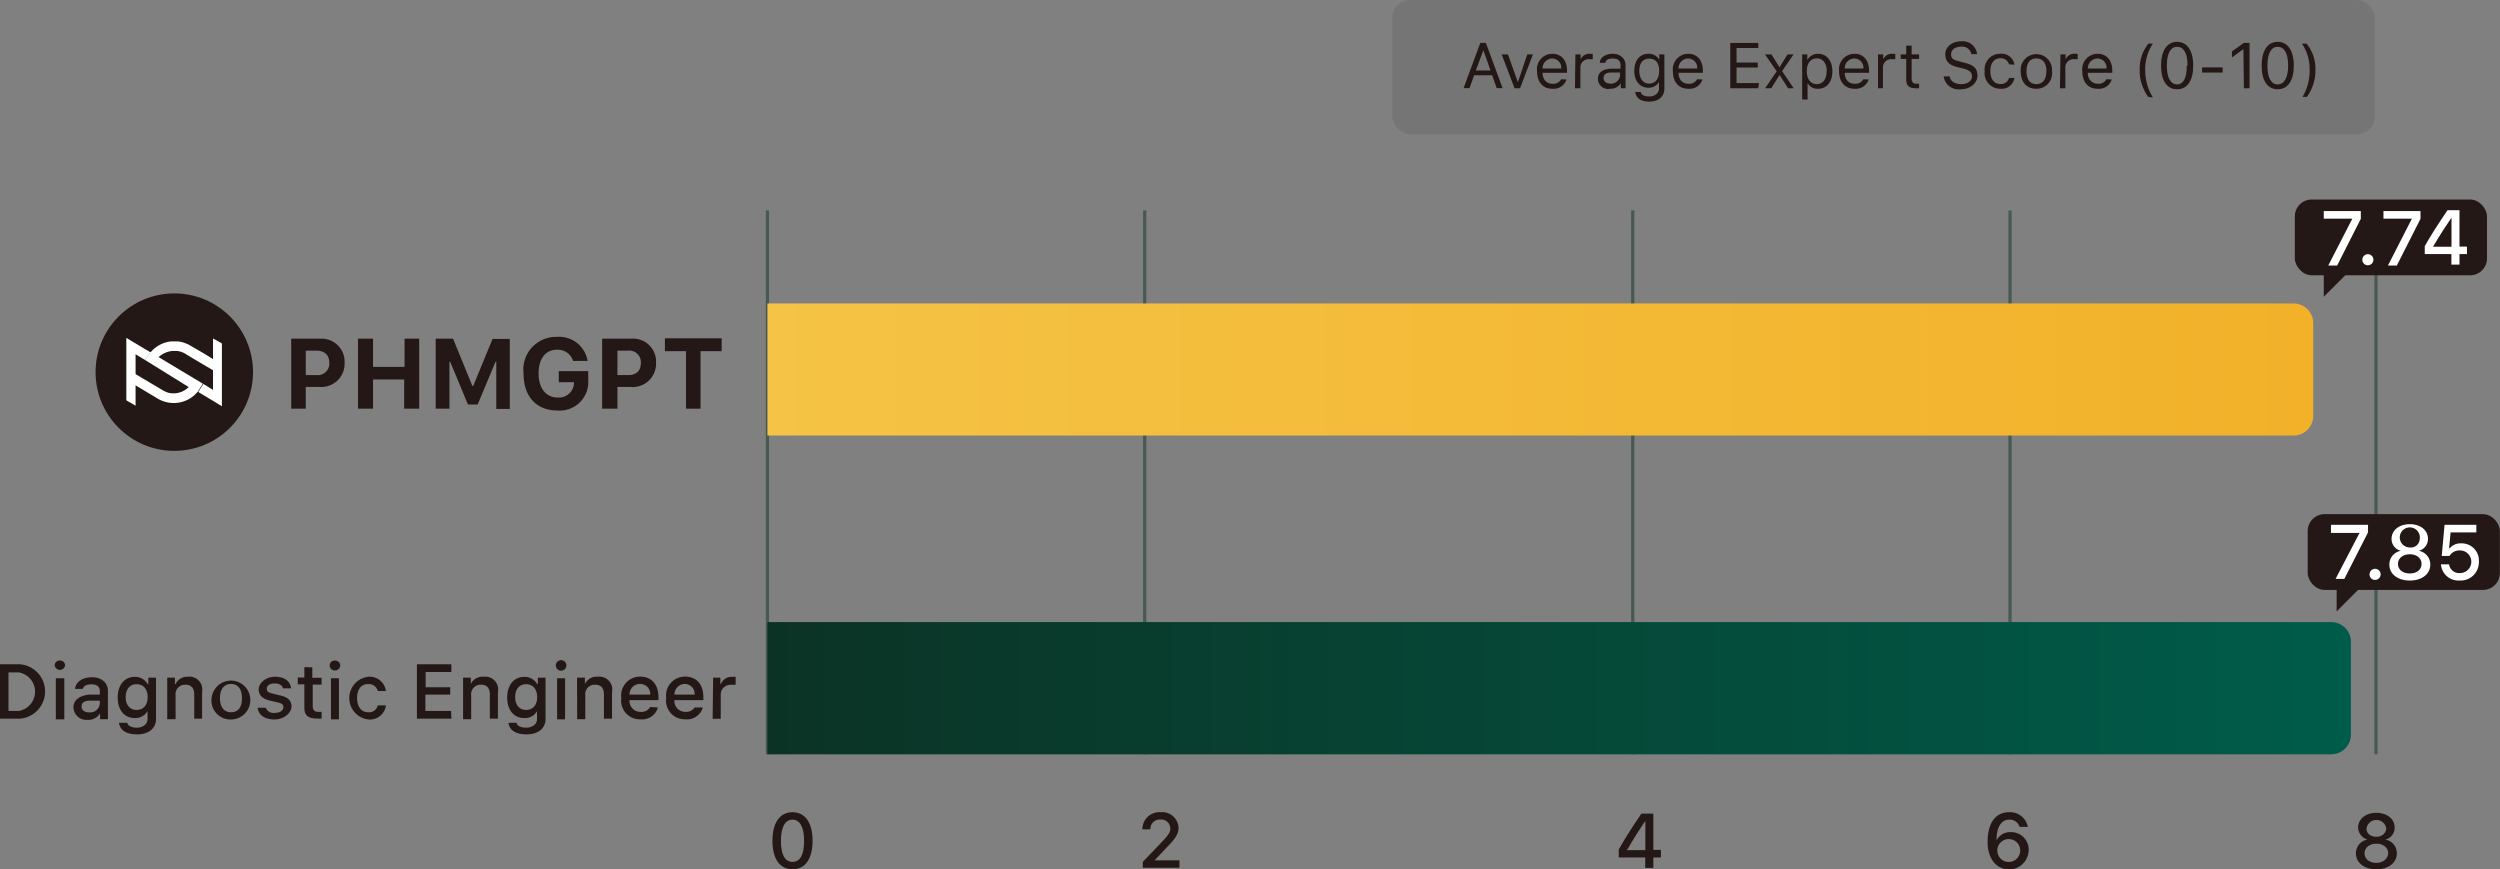 <svg xmlns="http://www.w3.org/2000/svg" xmlns:xlink="http://www.w3.org/1999/xlink" viewBox="0 0 194.35 67.58"><rect x="0" y="0" width="194.35" height="67.58" fill="#808080" stroke="none"/><defs><style>.cls-1{fill:#231815;}.cls-2{opacity:0.5;}.cls-3{fill:none;stroke:#0b3325;stroke-miterlimit:10;stroke-width:0.25px;}.cls-4{fill:url(#未命名的渐变_53);}.cls-5{fill:url(#未命名的渐变_28);}.cls-6{fill:#fff;}.cls-7{opacity:0.1;}</style><linearGradient id="未命名的渐变_53" x1="59.66" y1="28.72" x2="179.84" y2="28.72" gradientUnits="userSpaceOnUse"><stop offset="0" stop-color="#f5c345"/><stop offset="1" stop-color="#f2b129"/></linearGradient><linearGradient id="未命名的渐变_28" x1="59.66" y1="53.5" x2="182.76" y2="53.5" gradientUnits="userSpaceOnUse"><stop offset="0" stop-color="#0b3325"/><stop offset="1" stop-color="#005c4a"/></linearGradient></defs><title>Trained on a deep base of</title><g id="图层_2" data-name="图层 2"><g id="图层_1-2" data-name="图层 1"><path class="cls-1" d="M116,5.85h-1.4l-.36,1h-.46l1.3-3.52h.43l1.3,3.52h-.46Zm-1.27-.37h1.14l-.55-1.58h0Z"/><path class="cls-1" d="M117.23,4.23,118,6.39h0l.73-2.16h.44l-1,2.63h-.43l-1-2.63Z"/><path class="cls-1" d="M121.78,6.18a1.05,1.05,0,0,1-1.11.72c-.73,0-1.18-.52-1.18-1.36a1.2,1.2,0,0,1,1.18-1.36c.71,0,1.15.51,1.15,1.32v.16h-1.9v0c0,.52.32.85.76.85a.68.68,0,0,0,.68-.35Zm-1.86-.85h1.45a.71.71,0,0,0-.7-.78A.76.76,0,0,0,119.92,5.33Z"/><path class="cls-1" d="M122.47,4.23h.41v.39h0a.73.73,0,0,1,.73-.44h.21v.42l-.27,0a.64.64,0,0,0-.69.64V6.86h-.42Z"/><path class="cls-1" d="M124.22,6.12c0-.47.35-.74,1-.78l.76,0V5.06c0-.33-.2-.51-.59-.51s-.54.12-.6.33h-.42c0-.42.47-.7,1-.7s1,.33,1,.88v1.8H126V6.47h0a.91.91,0,0,1-.81.43A.8.8,0,0,1,124.22,6.12Zm1.72-.24V5.64l-.71,0c-.4,0-.57.17-.57.43s.22.43.53.43A.7.7,0,0,0,125.94,5.88Z"/><path class="cls-1" d="M127.12,7.15h.44c0,.21.28.35.66.35s.75-.23.75-.62V6.37h0a.9.9,0,0,1-.82.45c-.68,0-1.1-.53-1.1-1.32s.42-1.32,1.1-1.32a.93.93,0,0,1,.84.46h0V4.23h.4V6.9c0,.59-.45,1-1.17,1S127.18,7.58,127.12,7.15Zm1.08-2.59c-.49,0-.76.37-.76.94s.27,1,.76,1,.78-.37.78-1S128.69,4.56,128.2,4.56Z"/><path class="cls-1" d="M132.35,6.18a1.05,1.05,0,0,1-1.11.72c-.73,0-1.19-.52-1.19-1.36a1.21,1.21,0,0,1,1.19-1.36c.71,0,1.14.51,1.14,1.32v.16h-1.89v0c0,.52.31.85.76.85a.68.68,0,0,0,.68-.35Zm-1.86-.85h1.45a.71.71,0,0,0-.71-.78A.75.75,0,0,0,130.49,5.33Z"/><path class="cls-1" d="M136.69,6.86h-2.18V3.34h2.18v.39H135V4.86h1.65v.39H135V6.46h1.74Z"/><path class="cls-1" d="M138.32,5.86l-.62,1h-.48l.9-1.32-.91-1.31h.5l.63,1h0l.62-1h.47l-.89,1.3.9,1.33H139l-.63-1Z"/><path class="cls-1" d="M142.45,5.54c0,.83-.44,1.36-1.11,1.36a.87.87,0,0,1-.82-.44h0V7.74h-.42V4.23h.4v.44h0a.94.94,0,0,1,.84-.49C142,4.18,142.45,4.71,142.45,5.54Zm-.44,0c0-.61-.29-1-.77-1s-.78.38-.78,1,.31,1,.78,1S142,6.16,142,5.54Z"/><path class="cls-1" d="M145.27,6.18a1.05,1.05,0,0,1-1.11.72c-.73,0-1.19-.52-1.19-1.36a1.21,1.21,0,0,1,1.19-1.36c.71,0,1.14.51,1.14,1.32v.16h-1.89v0c0,.52.31.85.76.85a.68.68,0,0,0,.68-.35Zm-1.86-.85h1.45a.71.71,0,0,0-.71-.78A.75.75,0,0,0,143.41,5.33Z"/><path class="cls-1" d="M146,4.23h.4v.39h0a.73.73,0,0,1,.73-.44h.21v.42l-.27,0a.64.64,0,0,0-.69.64V6.86H146Z"/><path class="cls-1" d="M148.61,3.55v.68h.58v.35h-.58V6.07c0,.31.11.44.39.44h.19v.35a1,1,0,0,1-.24,0c-.55,0-.76-.2-.76-.71V4.58h-.43V4.23h.43V3.55Z"/><path class="cls-1" d="M151.57,5.94c.05.37.4.6.9.6s.83-.26.83-.6-.22-.5-.71-.62l-.45-.11c-.64-.17-.91-.45-.91-1s.5-1,1.24-1a1.13,1.13,0,0,1,1.23,1h-.44a.73.73,0,0,0-.8-.58c-.47,0-.78.23-.78.59s.19.44.68.56l.37.1c.73.18,1,.46,1,1s-.51,1.06-1.32,1.06a1.17,1.17,0,0,1-1.31-1Z"/><path class="cls-1" d="M156.18,5a.65.65,0,0,0-.68-.47c-.47,0-.77.38-.77,1s.3,1,.77,1a.64.64,0,0,0,.68-.47h.42a1,1,0,0,1-1.1.84,1.21,1.21,0,0,1-1.21-1.37,1.2,1.2,0,0,1,1.21-1.35,1,1,0,0,1,1.1.85Z"/><path class="cls-1" d="M157.09,5.54a1.22,1.22,0,1,1,2.43,0A1.2,1.2,0,0,1,158.3,6.9C157.55,6.9,157.09,6.39,157.09,5.54Zm2,0c0-.62-.28-1-.78-1s-.77.36-.77,1,.28,1,.77,1S159.08,6.17,159.08,5.54Z"/><path class="cls-1" d="M160.18,4.23h.4v.39h0a.72.72,0,0,1,.73-.44h.21v.42l-.27,0a.64.64,0,0,0-.69.64V6.86h-.42Z"/><path class="cls-1" d="M164.17,6.18a1.05,1.05,0,0,1-1.11.72c-.73,0-1.18-.52-1.18-1.36a1.2,1.2,0,0,1,1.18-1.36c.71,0,1.15.51,1.15,1.32v.16h-1.9v0a.78.78,0,0,0,.76.85.68.68,0,0,0,.68-.35Zm-1.86-.85h1.45a.71.71,0,0,0-.7-.78A.76.76,0,0,0,162.31,5.33Z"/><path class="cls-1" d="M167,7.53a3.45,3.45,0,0,1-.66-2.14,3.06,3.06,0,0,1,.68-2h.35a3.49,3.49,0,0,0-.6,2.05,4,4,0,0,0,.6,2.14Z"/><path class="cls-1" d="M168,5.1c0-1.17.47-1.85,1.25-1.85s1.25.69,1.25,1.85-.45,1.84-1.25,1.84S168,6.27,168,5.1Zm2.06,0c0-.94-.29-1.46-.81-1.46s-.8.53-.8,1.46.28,1.46.8,1.46S170,6,170,5.1Z"/><path class="cls-1" d="M171.19,5.64v-.4h1.6v.4Z"/><path class="cls-1" d="M174.4,3.82h0l-.89.65V4l.93-.67h.44V6.86h-.44Z"/><path class="cls-1" d="M175.82,5.1c0-1.17.47-1.85,1.25-1.85s1.25.69,1.25,1.85-.45,1.84-1.25,1.84S175.82,6.27,175.82,5.1Zm2.06,0c0-.94-.29-1.46-.81-1.46s-.8.53-.8,1.46.28,1.46.8,1.46S177.88,6,177.88,5.1Z"/><path class="cls-1" d="M179.55,5.39a3.49,3.49,0,0,0-.6-2h.36A3.06,3.06,0,0,1,180,5.39a3.47,3.47,0,0,1-.66,2.14H179A4,4,0,0,0,179.55,5.39Z"/><g class="cls-2"><line class="cls-3" x1="59.66" y1="16.36" x2="59.66" y2="58.64"/></g><g class="cls-2"><line class="cls-3" x1="88.99" y1="16.36" x2="88.99" y2="58.64"/></g><g class="cls-2"><line class="cls-3" x1="126.93" y1="16.36" x2="126.93" y2="58.64"/></g><g class="cls-2"><line class="cls-3" x1="156.26" y1="16.36" x2="156.26" y2="58.64"/></g><g class="cls-2"><line class="cls-3" x1="184.71" y1="16.36" x2="184.71" y2="58.64"/></g><path class="cls-1" d="M24.9,26.33a1.79,1.79,0,0,1,1.89,1.88,1.81,1.81,0,0,1-1.94,1.87H23.77v1.69H22.64V26.33Zm-1.13,2.83h.83a.9.9,0,0,0,1-.95c0-.61-.37-.95-1-.95h-.83Z"/><path class="cls-1" d="M31.42,31.77V29.5H29v2.27H27.83V26.33H29v2.19h2.45V26.33h1.14v5.44Z"/><path class="cls-1" d="M33.87,31.77V26.33h1.35L36.72,30h.07l1.5-3.65h1.34v5.44H38.58V28.13h-.06l-1.39,3.32h-.75L35,28.13h-.06v3.64Z"/><path class="cls-1" d="M43.31,31.91c-1.61,0-2.61-1.09-2.61-2.87a2.54,2.54,0,0,1,2.59-2.85,2.24,2.24,0,0,1,2.39,1.87H44.55a1.23,1.23,0,0,0-1.26-.87c-.88,0-1.42.7-1.42,1.84s.57,1.87,1.46,1.87a1.17,1.17,0,0,0,1.29-1.09v-.1H43.44v-.86h2.29v.7A2.22,2.22,0,0,1,43.31,31.91Z"/><path class="cls-1" d="M49.08,26.33A1.78,1.78,0,0,1,51,28.21,1.81,1.81,0,0,1,49,30.08H48v1.69H46.81V26.33ZM48,29.16h.82c.66,0,1-.34,1-.95a.9.9,0,0,0-1-.95H48Z"/><path class="cls-1" d="M53.33,31.77V27.3H51.69v-1H56.1v1H54.46v4.47Z"/><path class="cls-1" d="M1.53,51.64a2.12,2.12,0,0,1,0,4.23H0V51.64ZM.66,55.27h.79a1.52,1.52,0,0,0,0-3H.66Z"/><path class="cls-1" d="M4.25,51.73a.38.38,0,0,1,.4-.38.38.38,0,0,1,.41.38.41.41,0,0,1-.81,0Zm.09,1H5v3.19H4.34Z"/><path class="cls-1" d="M5.71,55c0-.57.43-.9,1.19-1l.86,0v-.27c0-.34-.22-.53-.65-.53s-.6.13-.67.35H5.83c.07-.54.58-.9,1.31-.9s1.25.4,1.25,1.08v2.18H7.78v-.45h0a1.07,1.07,0,0,1-1,.5A1,1,0,0,1,5.71,55Zm2.05-.27v-.26l-.78,0c-.44,0-.64.17-.64.46s.25.45.59.45A.75.75,0,0,0,7.76,54.69Z"/><path class="cls-1" d="M9.25,56.19h.64c.06.23.32.38.75.38s.83-.25.83-.67v-.62h0a1.08,1.08,0,0,1-1,.54c-.81,0-1.32-.63-1.32-1.59s.51-1.61,1.33-1.61a1.1,1.1,0,0,1,1,.57h.05v-.51h.6v3.21c0,.73-.57,1.2-1.47,1.2S9.32,56.73,9.25,56.19Zm1.37-3c-.54,0-.85.41-.85,1s.31,1,.85,1,.86-.4.86-1S11.16,53.19,10.62,53.19Z"/><path class="cls-1" d="M13,52.68h.6v.5h.05a1,1,0,0,1,.95-.57,1,1,0,0,1,1.11,1.19v2.07H15.1V54c0-.51-.23-.77-.69-.77a.73.73,0,0,0-.76.81v1.87H13Z"/><path class="cls-1" d="M16.45,54.27A1.51,1.51,0,1,1,18,55.93,1.47,1.47,0,0,1,16.45,54.27Zm2.36,0c0-.69-.31-1.1-.85-1.1s-.86.41-.86,1.1.31,1.1.86,1.1S18.81,55,18.81,54.27Z"/><path class="cls-1" d="M21.38,52.61c.72,0,1.19.34,1.25.9H22c-.06-.23-.29-.38-.65-.38s-.61.16-.61.41.16.31.5.39l.53.13c.61.14.89.4.89.87s-.56,1-1.32,1-1.25-.34-1.31-.91h.63a.65.65,0,0,0,.7.4c.39,0,.67-.18.67-.43s-.15-.32-.47-.39L21,54.47c-.6-.14-.89-.42-.89-.89S20.66,52.61,21.38,52.61Z"/><path class="cls-1" d="M24.28,51.88v.81H25v.53h-.69v1.64c0,.34.14.48.45.48H25v.52a1.79,1.79,0,0,1-.34,0c-.7,0-1-.24-1-.86v-1.8h-.51v-.53h.51v-.81Z"/><path class="cls-1" d="M25.63,51.73a.38.38,0,0,1,.41-.38.39.39,0,0,1,.41.38.4.4,0,0,1-.41.39A.39.39,0,0,1,25.63,51.73Zm.1,1h.62v3.19h-.62Z"/><path class="cls-1" d="M29.37,53.72a.72.72,0,0,0-.76-.54c-.52,0-.85.4-.85,1.08s.33,1.11.85,1.11a.7.7,0,0,0,.76-.53H30a1.25,1.25,0,0,1-1.36,1.09,1.67,1.67,0,0,1,0-3.32A1.27,1.27,0,0,1,30,53.72Z"/><path class="cls-1" d="M35.09,55.87H32.41V51.64h2.68v.6h-2v1.19H35V54H33.07v1.27h2Z"/><path class="cls-1" d="M36,52.68h.6v.5h0a1,1,0,0,1,1-.57,1,1,0,0,1,1.11,1.19v2.07h-.63V54c0-.51-.22-.77-.69-.77a.73.73,0,0,0-.76.81v1.87H36Z"/><path class="cls-1" d="M39.53,56.19h.64c0,.23.32.38.75.38s.83-.25.83-.67v-.62h0a1.06,1.06,0,0,1-1,.54c-.81,0-1.32-.63-1.32-1.59s.51-1.61,1.33-1.61a1.1,1.1,0,0,1,1,.57h.05v-.51h.6v3.21c0,.73-.57,1.2-1.47,1.2S39.59,56.73,39.53,56.19Zm1.37-3c-.54,0-.85.41-.85,1s.31,1,.85,1,.86-.4.86-1S41.43,53.19,40.9,53.19Z"/><path class="cls-1" d="M43.21,51.73a.41.41,0,0,1,.82,0,.41.41,0,0,1-.82,0Zm.1,1h.62v3.19h-.62Z"/><path class="cls-1" d="M44.86,52.68h.61v.5h0a1,1,0,0,1,1-.57,1,1,0,0,1,1.11,1.19v2.07h-.63V54c0-.51-.22-.77-.69-.77a.73.73,0,0,0-.76.81v1.87h-.63Z"/><path class="cls-1" d="M51.15,55a1.29,1.29,0,0,1-1.38.92,1.45,1.45,0,0,1-1.47-1.65,1.47,1.47,0,0,1,1.47-1.67c.88,0,1.42.61,1.42,1.61v.22H48.94v0a.84.84,0,0,0,.85.91.78.78,0,0,0,.76-.38Zm-2.21-1h1.61a.78.78,0,0,0-.79-.83A.81.81,0,0,0,48.94,54Z"/><path class="cls-1" d="M54.64,55a1.29,1.29,0,0,1-1.38.92,1.45,1.45,0,0,1-1.47-1.65,1.47,1.47,0,0,1,1.47-1.67c.89,0,1.42.61,1.42,1.61v.22H52.43v0a.84.84,0,0,0,.85.91A.78.78,0,0,0,54,55Zm-2.21-1H54a.77.77,0,0,0-.78-.83A.82.82,0,0,0,52.43,54Z"/><path class="cls-1" d="M55.44,52.68H56v.49h.05a.87.87,0,0,1,.86-.55,1.09,1.09,0,0,1,.28,0v.62a1.53,1.53,0,0,0-.35,0,.75.75,0,0,0-.81.75v1.89h-.63Z"/><path class="cls-1" d="M60.05,65.36c0-1.4.58-2.22,1.56-2.22s1.56.82,1.56,2.22-.57,2.22-1.56,2.22S60.05,66.76,60.05,65.36Zm2.46,0c0-1.06-.33-1.64-.9-1.64s-.9.58-.9,1.64S61,67,61.61,67,62.51,66.43,62.51,65.36Z"/><path class="cls-1" d="M90.23,63.14a1.27,1.27,0,0,1,1.39,1.21c0,.45-.21.82-.92,1.53l-.94,1v0h1.93v.58H88.84V67l1.43-1.49c.57-.59.71-.81.71-1.12a.71.71,0,0,0-.77-.68.73.73,0,0,0-.78.76h-.62A1.32,1.32,0,0,1,90.23,63.14Z"/><path class="cls-1" d="M127.9,66.66h-2.06v-.61c.37-.69,1-1.68,1.76-2.8h.93v2.82h.59v.59h-.59v.81h-.63Zm-1.43-.57h1.44V63.82h0c-.42.61-.91,1.36-1.4,2.22Z"/><path class="cls-1" d="M154.78,66.7a2.75,2.75,0,0,1-.26-1.29c0-1.43.62-2.27,1.67-2.27a1.4,1.4,0,0,1,1.45,1.14H157a.8.8,0,0,0-.79-.56c-.65,0-1,.59-1,1.61h0a1.18,1.18,0,0,1,1.11-.64,1.36,1.36,0,0,1,1.39,1.41,1.53,1.53,0,0,1-2.92.6Zm2.27-.58a.89.89,0,0,0-1.78,0,.89.89,0,0,0,1.78,0Z"/><path class="cls-1" d="M183.15,66.34a1.07,1.07,0,0,1,.9-1.07v0a1,1,0,0,1-.73-.94c0-.66.59-1.14,1.42-1.14s1.42.48,1.42,1.14a.94.94,0,0,1-.73.94v0a1.07,1.07,0,0,1,.9,1.07c0,.73-.65,1.24-1.59,1.24S183.15,67.07,183.15,66.34Zm2.51,0c0-.44-.38-.75-.92-.75s-.92.31-.92.75.38.74.92.74S185.66,66.73,185.66,66.29Zm-.15-1.94a.78.78,0,0,0-1.54,0c0,.39.31.65.77.65S185.51,64.74,185.51,64.35Z"/><path class="cls-4" d="M59.66,23.59H178.3a1.53,1.53,0,0,1,1.53,1.53v7.21a1.53,1.53,0,0,1-1.53,1.53H59.66a0,0,0,0,1,0,0V23.59A0,0,0,0,1,59.66,23.59Z"/><path class="cls-5" d="M181.23,58.64H59.66V48.36H181.23a1.53,1.53,0,0,1,1.53,1.54v7.21A1.53,1.53,0,0,1,181.23,58.64Z"/><circle class="cls-1" cx="13.55" cy="28.93" r="6.12"/><path class="cls-6" d="M11.68,27.38,11.3,28l-.76-.46h0v4a0,0,0,0,1,0,0h0l-.67-.39a.08.08,0,0,1-.05-.07V26.27h0Z"/><path class="cls-6" d="M15.41,30.47l.4-.62.75.46h0v-4s0,0,0,0h0l.69.39a.05.05,0,0,1,0,0v4.88a0,0,0,0,1,0,0h0Z"/><path class="cls-6" d="M16.59,27.94v.86c-.7-.41-1.4-.82-2.09-1.24a1.65,1.65,0,0,0-.68-.27,2.82,2.82,0,0,0-.49,0,1.88,1.88,0,0,0-1,.47v0h0l3.44,2.07-.4.62a2.41,2.41,0,0,1-2.09.87,2.46,2.46,0,0,1-1-.32l-1.82-1.09v-.87l2.13,1.26a2.16,2.16,0,0,0,.49.23,1.67,1.67,0,0,0,1.59-.44,0,0,0,0,0,0,0h0L11.3,28l.38-.64a0,0,0,0,0,.05,0,2.4,2.4,0,0,1,1.58-.82h.45a1.93,1.93,0,0,1,.44.07,3.32,3.32,0,0,1,.5.2C15.33,27.18,16,27.55,16.59,27.94Z"/><g class="cls-7"><rect class="cls-1" x="108.23" width="76.39" height="10.44" rx="1.42"/></g><rect class="cls-1" x="178.4" y="15.51" width="14.94" height="5.89" rx="1.31"/><path class="cls-6" d="M182.87,17v0h-2.22v-.59h2.88v.6l-1.84,3.63H181Z"/><path class="cls-6" d="M183.65,20.18a.43.43,0,1,1,.43.44A.42.42,0,0,1,183.65,20.18Z"/><path class="cls-6" d="M187.5,17v0h-2.21v-.59h2.88v.6l-1.84,3.63h-.69Z"/><path class="cls-6" d="M190.57,19.75H188.5v-.61c.38-.69,1-1.67,1.77-2.8h.93v2.83h.58v.58h-.58v.82h-.63Zm-1.44-.57h1.45V16.92h0c-.42.61-.91,1.36-1.41,2.22Z"/><polygon class="cls-1" points="180.65 21.21 180.65 23.07 183.01 20.71 180.65 21.21"/><rect class="cls-1" x="179.4" y="39.97" width="14.94" height="5.89" rx="1.31"/><path class="cls-6" d="M183.43,41.43v0h-2.22V40.8h2.88v.59L182.25,45h-.68Z"/><path class="cls-6" d="M184.21,44.64a.43.43,0,1,1,.43.44A.42.42,0,0,1,184.21,44.64Z"/><path class="cls-6" d="M185.75,43.9a1.07,1.07,0,0,1,.9-1.08v0a.94.94,0,0,1-.73-.93c0-.67.59-1.14,1.42-1.14s1.41.47,1.41,1.14a.94.94,0,0,1-.72.93v0a1.07,1.07,0,0,1,.9,1.07c0,.74-.65,1.24-1.59,1.24S185.75,44.63,185.75,43.9Zm2.5-.06c0-.44-.37-.75-.91-.75s-.92.31-.92.75.37.74.92.74S188.25,44.28,188.25,43.84Zm-.14-1.94a.78.78,0,1,0-.77.66A.69.69,0,0,0,188.11,41.9Z"/><path class="cls-6" d="M189.76,43.87h.63a.79.79,0,0,0,.85.68.88.88,0,0,0,0-1.76.92.92,0,0,0-.82.43h-.6l.22-2.42h2.47v.59h-2l-.12,1.23h.05a1.12,1.12,0,0,1,.9-.38,1.34,1.34,0,0,1,1.37,1.42,1.43,1.43,0,0,1-1.53,1.47A1.36,1.36,0,0,1,189.76,43.87Z"/><polygon class="cls-1" points="181.65 45.66 181.65 47.53 184.01 45.16 181.65 45.66"/></g></g></svg>